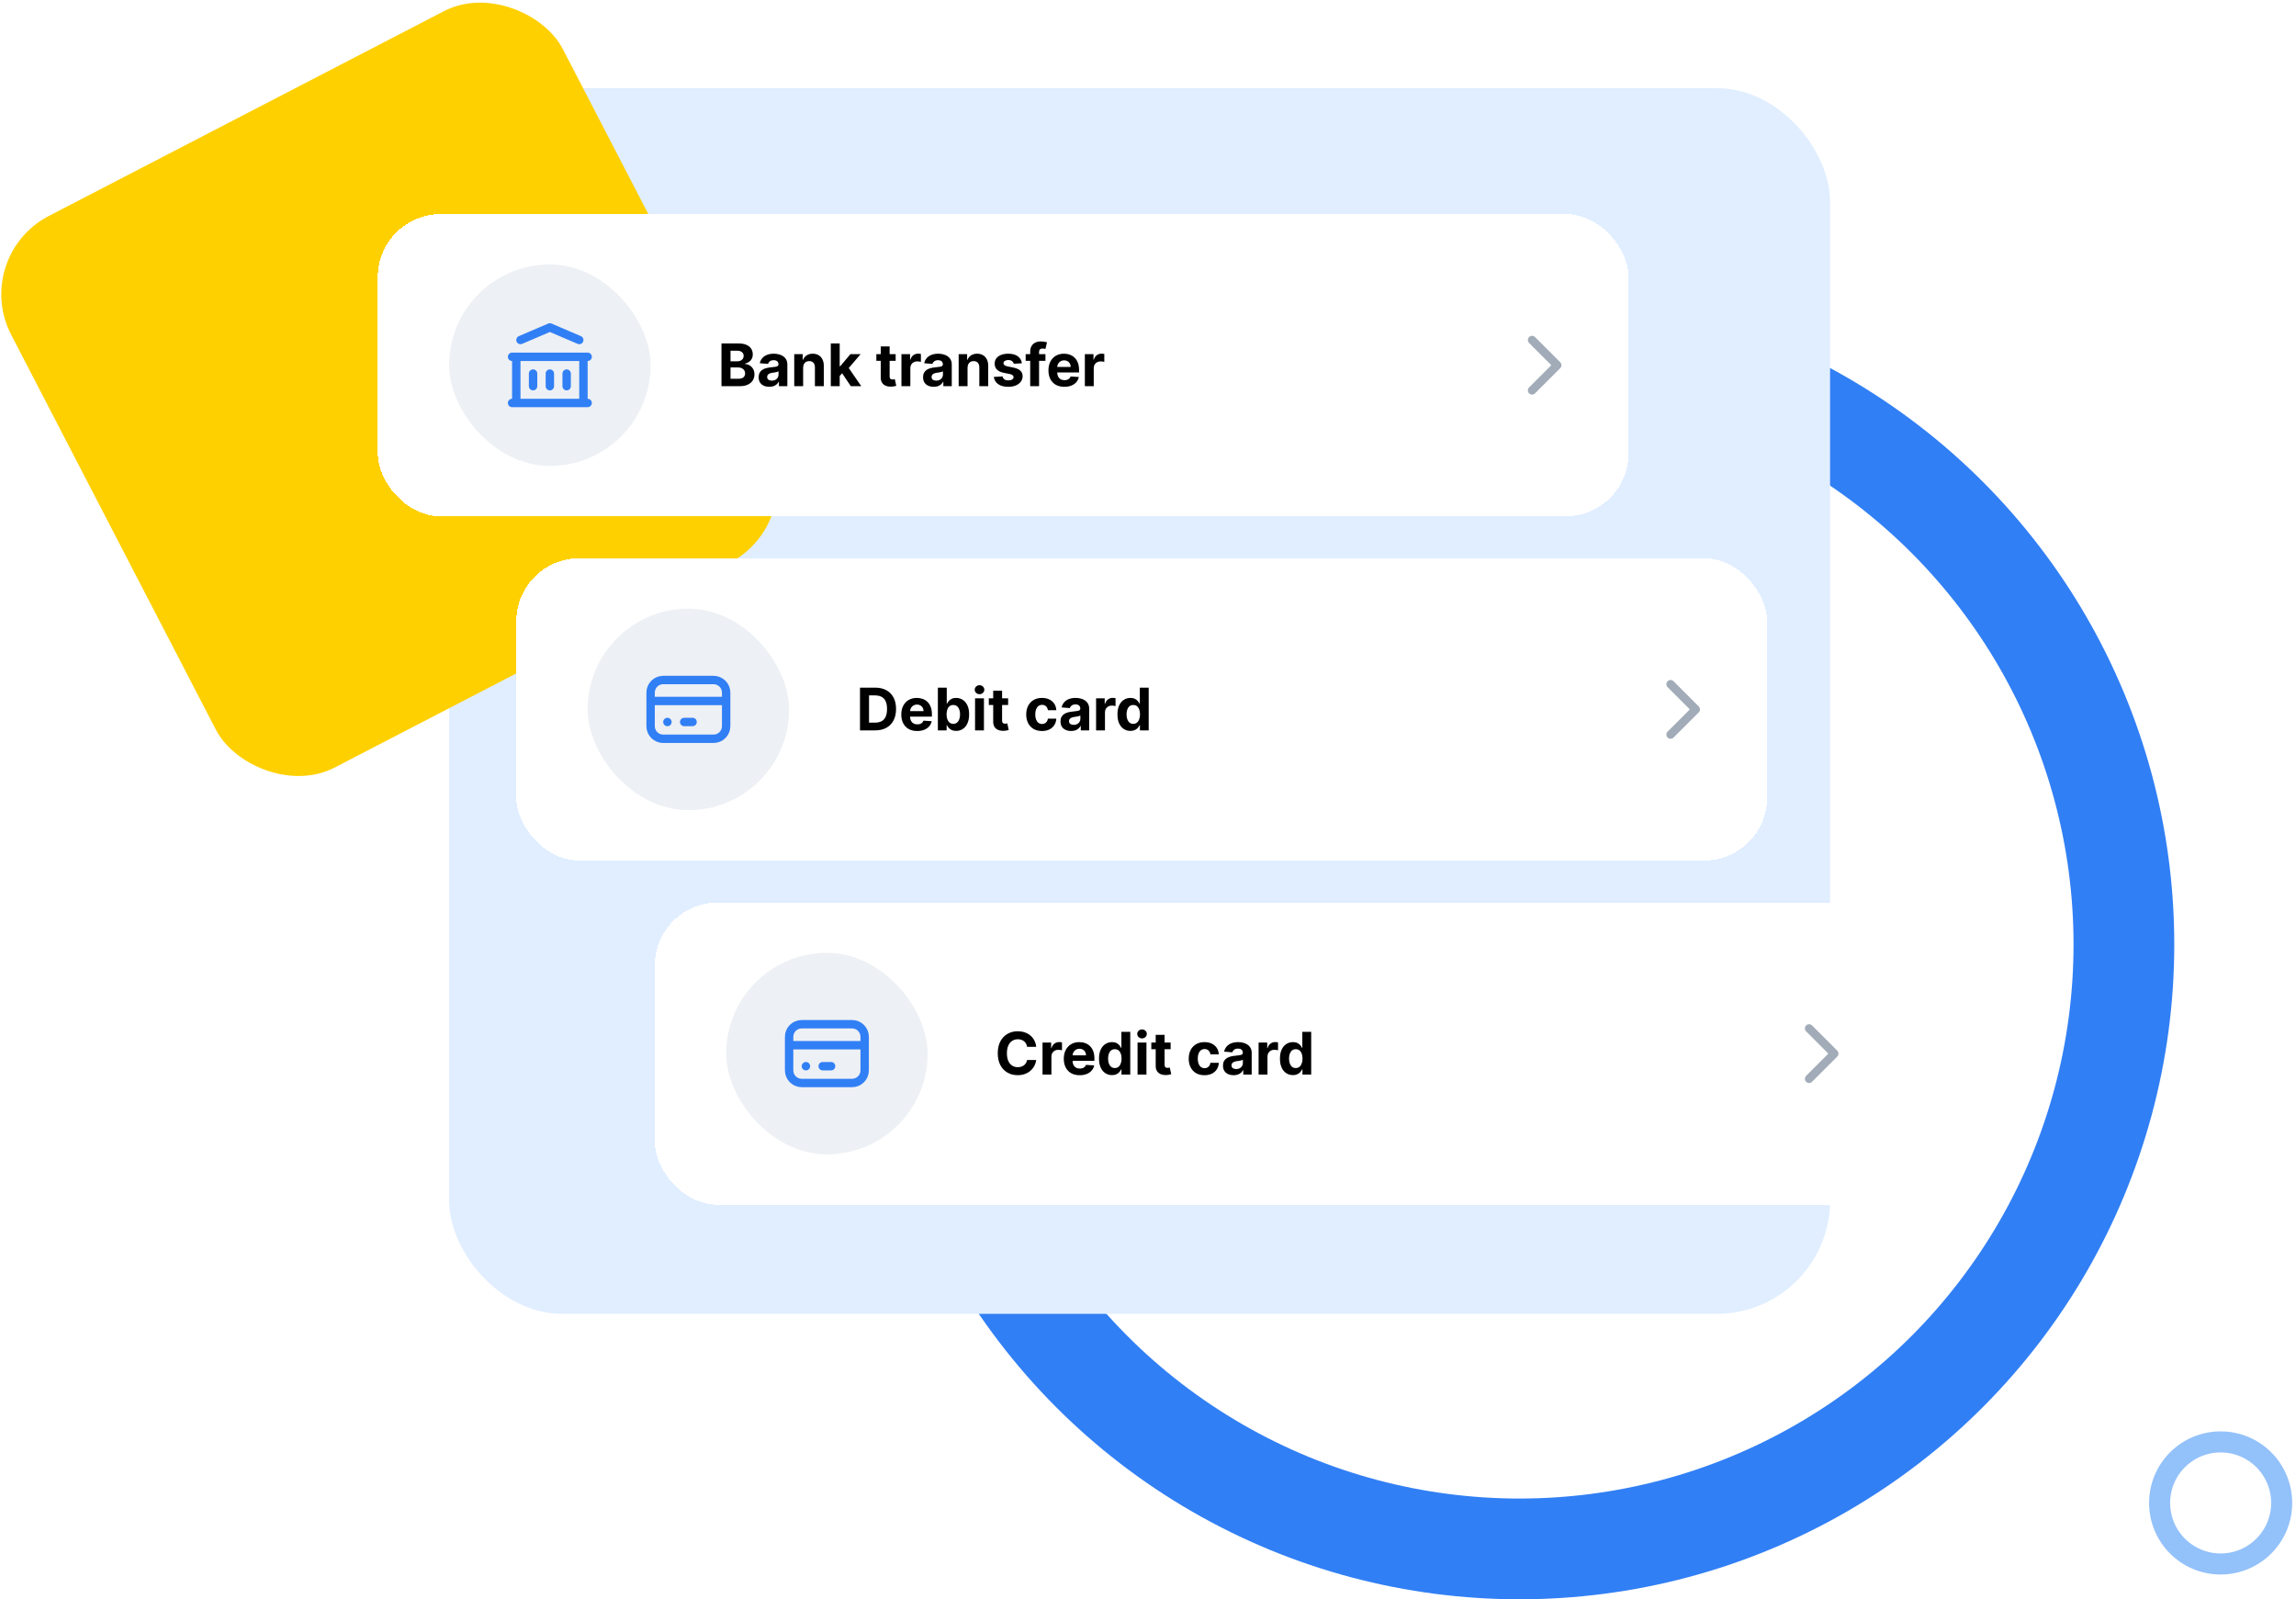 <svg width="547" height="381" viewBox="0 0 547 381" fill="none" xmlns="http://www.w3.org/2000/svg">
<circle cx="362" cy="225" r="144" stroke="#317FF5" stroke-width="24"/>
<rect x="107" y="21" width="329" height="292" rx="27" fill="#E0EEFF"/>
<circle cx="529.047" cy="358.047" r="14.54" stroke="#93C1FA" stroke-width="5.014"/>
<rect x="-7" y="61.105" width="148" height="148" rx="21" transform="rotate(-27.398 -7 61.105)" fill="#FFD000"/>
<g filter="url(#filter0_d_1_15280)">
<rect x="90" y="49" width="298" height="72" rx="15" fill="white" shape-rendering="crispEdges"/>
<rect x="107" y="61" width="48" height="48" rx="24" fill="#EDF0F4"/>
<path d="M122 94H140M122 83H140M124 79L131 76L138 79M123 83V94M139 83V94M127 87V90M131 87V90M135 87V90" stroke="#317FF5" stroke-width="2" stroke-linecap="round" stroke-linejoin="round"/>
<path d="M171.885 90V79.818H175.962C176.711 79.818 177.335 79.929 177.836 80.151C178.336 80.373 178.713 80.682 178.964 81.076C179.216 81.467 179.342 81.918 179.342 82.428C179.342 82.826 179.263 83.176 179.104 83.477C178.945 83.776 178.726 84.021 178.447 84.213C178.172 84.402 177.857 84.536 177.503 84.616V84.715C177.891 84.732 178.254 84.841 178.592 85.043C178.933 85.246 179.21 85.529 179.422 85.894C179.634 86.255 179.74 86.686 179.74 87.186C179.74 87.726 179.606 88.209 179.337 88.633C179.072 89.054 178.679 89.387 178.159 89.632C177.639 89.877 176.997 90 176.235 90H171.885ZM174.038 88.24H175.793C176.393 88.24 176.83 88.126 177.105 87.897C177.38 87.665 177.518 87.357 177.518 86.972C177.518 86.691 177.45 86.442 177.314 86.227C177.178 86.011 176.984 85.842 176.732 85.719C176.484 85.597 176.187 85.535 175.842 85.535H174.038V88.24ZM174.038 84.079H175.634C175.929 84.079 176.19 84.028 176.419 83.925C176.651 83.819 176.833 83.669 176.966 83.477C177.102 83.285 177.17 83.055 177.17 82.786C177.17 82.418 177.039 82.122 176.777 81.896C176.518 81.671 176.151 81.558 175.673 81.558H174.038V84.079ZM183.279 90.144C182.791 90.144 182.357 90.06 181.976 89.891C181.595 89.718 181.293 89.465 181.071 89.13C180.852 88.792 180.743 88.371 180.743 87.867C180.743 87.443 180.821 87.087 180.977 86.798C181.133 86.51 181.345 86.278 181.613 86.102C181.882 85.927 182.186 85.794 182.528 85.704C182.873 85.615 183.234 85.552 183.612 85.516C184.056 85.469 184.414 85.426 184.686 85.386C184.957 85.343 185.155 85.28 185.277 85.197C185.4 85.115 185.461 84.992 185.461 84.829V84.8C185.461 84.485 185.362 84.241 185.163 84.069C184.967 83.897 184.689 83.81 184.328 83.81C183.946 83.81 183.643 83.895 183.418 84.064C183.192 84.23 183.043 84.438 182.97 84.69L181.012 84.531C181.111 84.067 181.307 83.666 181.598 83.328C181.89 82.987 182.266 82.725 182.727 82.543C183.191 82.357 183.728 82.264 184.338 82.264C184.762 82.264 185.168 82.314 185.556 82.413C185.947 82.513 186.293 82.667 186.595 82.876C186.9 83.085 187.14 83.353 187.316 83.681C187.491 84.006 187.579 84.395 187.579 84.849V90H185.57V88.941H185.511C185.388 89.18 185.224 89.39 185.019 89.572C184.813 89.751 184.566 89.892 184.278 89.995C183.99 90.094 183.656 90.144 183.279 90.144ZM183.885 88.683C184.197 88.683 184.472 88.621 184.71 88.499C184.949 88.373 185.136 88.204 185.272 87.992C185.408 87.779 185.476 87.539 185.476 87.271V86.46C185.41 86.503 185.319 86.543 185.203 86.579C185.09 86.613 184.962 86.644 184.82 86.674C184.677 86.701 184.535 86.725 184.392 86.749C184.25 86.769 184.12 86.787 184.004 86.803C183.756 86.84 183.539 86.898 183.353 86.977C183.168 87.057 183.023 87.165 182.921 87.3C182.818 87.433 182.767 87.599 182.767 87.798C182.767 88.086 182.871 88.306 183.08 88.459C183.292 88.608 183.56 88.683 183.885 88.683ZM191.34 85.585V90H189.222V82.364H191.241V83.711H191.33C191.499 83.267 191.782 82.915 192.18 82.657C192.578 82.395 193.06 82.264 193.627 82.264C194.157 82.264 194.62 82.38 195.014 82.612C195.408 82.844 195.715 83.176 195.934 83.606C196.153 84.034 196.262 84.544 196.262 85.138V90H194.144V85.516C194.147 85.048 194.028 84.684 193.786 84.422C193.544 84.157 193.211 84.024 192.787 84.024C192.502 84.024 192.25 84.085 192.031 84.208C191.816 84.331 191.647 84.51 191.524 84.745C191.405 84.977 191.343 85.257 191.34 85.585ZM199.85 87.803L199.855 85.262H200.163L202.609 82.364H205.04L201.754 86.202H201.252L199.85 87.803ZM197.931 90V79.818H200.049V90H197.931ZM202.704 90L200.457 86.674L201.869 85.178L205.185 90H202.704ZM213.382 82.364V83.954H208.783V82.364H213.382ZM209.827 80.534H211.945V87.653C211.945 87.849 211.975 88.001 212.034 88.111C212.094 88.217 212.177 88.291 212.283 88.335C212.392 88.378 212.518 88.399 212.661 88.399C212.76 88.399 212.86 88.391 212.959 88.374C213.058 88.354 213.135 88.34 213.188 88.329L213.521 89.906C213.415 89.939 213.266 89.977 213.073 90.02C212.881 90.066 212.647 90.094 212.372 90.104C211.862 90.124 211.414 90.056 211.03 89.901C210.649 89.745 210.352 89.503 210.14 89.175C209.928 88.847 209.824 88.432 209.827 87.932V80.534ZM214.761 90V82.364H216.814V83.696H216.894C217.033 83.222 217.267 82.864 217.595 82.622C217.923 82.377 218.301 82.254 218.729 82.254C218.835 82.254 218.949 82.261 219.072 82.274C219.194 82.287 219.302 82.306 219.395 82.329V84.208C219.295 84.178 219.158 84.152 218.982 84.129C218.806 84.105 218.646 84.094 218.5 84.094C218.188 84.094 217.91 84.162 217.665 84.298C217.423 84.43 217.23 84.616 217.088 84.854C216.949 85.093 216.879 85.368 216.879 85.68V90H214.761ZM222.449 90.144C221.961 90.144 221.527 90.06 221.146 89.891C220.765 89.718 220.463 89.465 220.241 89.13C220.022 88.792 219.913 88.371 219.913 87.867C219.913 87.443 219.991 87.087 220.147 86.798C220.302 86.51 220.515 86.278 220.783 86.102C221.051 85.927 221.356 85.794 221.698 85.704C222.042 85.615 222.404 85.552 222.782 85.516C223.226 85.469 223.584 85.426 223.855 85.386C224.127 85.343 224.324 85.28 224.447 85.197C224.57 85.115 224.631 84.992 224.631 84.829V84.8C224.631 84.485 224.532 84.241 224.333 84.069C224.137 83.897 223.859 83.81 223.498 83.81C223.116 83.81 222.813 83.895 222.588 84.064C222.362 84.23 222.213 84.438 222.14 84.69L220.181 84.531C220.281 84.067 220.476 83.666 220.768 83.328C221.06 82.987 221.436 82.725 221.897 82.543C222.361 82.357 222.898 82.264 223.507 82.264C223.932 82.264 224.338 82.314 224.725 82.413C225.117 82.513 225.463 82.667 225.765 82.876C226.069 83.085 226.31 83.353 226.485 83.681C226.661 84.006 226.749 84.395 226.749 84.849V90H224.74V88.941H224.681C224.558 89.18 224.394 89.39 224.189 89.572C223.983 89.751 223.736 89.892 223.448 89.995C223.159 90.094 222.826 90.144 222.449 90.144ZM223.055 88.683C223.367 88.683 223.642 88.621 223.88 88.499C224.119 88.373 224.306 88.204 224.442 87.992C224.578 87.779 224.646 87.539 224.646 87.271V86.46C224.58 86.503 224.489 86.543 224.373 86.579C224.26 86.613 224.132 86.644 223.99 86.674C223.847 86.701 223.705 86.725 223.562 86.749C223.42 86.769 223.29 86.787 223.174 86.803C222.926 86.84 222.709 86.898 222.523 86.977C222.337 87.057 222.193 87.165 222.091 87.3C221.988 87.433 221.936 87.599 221.936 87.798C221.936 88.086 222.041 88.306 222.25 88.459C222.462 88.608 222.73 88.683 223.055 88.683ZM230.51 85.585V90H228.392V82.364H230.411V83.711H230.5C230.669 83.267 230.952 82.915 231.35 82.657C231.748 82.395 232.23 82.264 232.797 82.264C233.327 82.264 233.79 82.38 234.184 82.612C234.578 82.844 234.885 83.176 235.104 83.606C235.322 84.034 235.432 84.544 235.432 85.138V90H233.314V85.516C233.317 85.048 233.198 84.684 232.956 84.422C232.714 84.157 232.381 84.024 231.957 84.024C231.672 84.024 231.42 84.085 231.201 84.208C230.986 84.331 230.817 84.51 230.694 84.745C230.575 84.977 230.513 85.257 230.51 85.585ZM243.455 84.541L241.516 84.66C241.483 84.495 241.411 84.346 241.302 84.213C241.193 84.077 241.048 83.969 240.869 83.89C240.694 83.807 240.483 83.766 240.238 83.766C239.91 83.766 239.633 83.835 239.408 83.974C239.182 84.11 239.07 84.293 239.07 84.521C239.07 84.704 239.143 84.858 239.289 84.984C239.434 85.11 239.685 85.211 240.039 85.287L241.421 85.565C242.164 85.718 242.717 85.963 243.082 86.301C243.446 86.639 243.629 87.083 243.629 87.633C243.629 88.134 243.481 88.573 243.186 88.951C242.895 89.329 242.494 89.624 241.983 89.836C241.476 90.045 240.891 90.149 240.228 90.149C239.217 90.149 238.412 89.939 237.812 89.518C237.215 89.094 236.866 88.517 236.763 87.788L238.846 87.678C238.909 87.987 239.061 88.222 239.303 88.384C239.545 88.543 239.855 88.623 240.233 88.623C240.604 88.623 240.903 88.552 241.128 88.409C241.357 88.263 241.473 88.076 241.476 87.847C241.473 87.655 241.392 87.498 241.232 87.375C241.073 87.249 240.828 87.153 240.497 87.087L239.174 86.823C238.428 86.674 237.873 86.415 237.509 86.048C237.147 85.68 236.967 85.211 236.967 84.641C236.967 84.15 237.099 83.728 237.365 83.373C237.633 83.018 238.009 82.745 238.493 82.553C238.98 82.36 239.55 82.264 240.203 82.264C241.168 82.264 241.927 82.468 242.48 82.876C243.037 83.283 243.362 83.838 243.455 84.541ZM249.069 82.364V83.954H244.356V82.364H249.069ZM245.435 90V81.812C245.435 81.258 245.542 80.799 245.758 80.435C245.977 80.07 246.275 79.797 246.653 79.614C247.031 79.432 247.46 79.341 247.94 79.341C248.265 79.341 248.562 79.366 248.83 79.415C249.102 79.465 249.304 79.51 249.437 79.55L249.059 81.141C248.976 81.114 248.873 81.089 248.751 81.066C248.631 81.043 248.509 81.031 248.383 81.031C248.071 81.031 247.854 81.104 247.732 81.25C247.609 81.392 247.548 81.593 247.548 81.852V90H245.435ZM253.569 90.149C252.784 90.149 252.108 89.99 251.541 89.672C250.978 89.35 250.543 88.896 250.238 88.31C249.934 87.72 249.781 87.022 249.781 86.217C249.781 85.431 249.934 84.742 250.238 84.148C250.543 83.555 250.973 83.093 251.526 82.761C252.083 82.43 252.736 82.264 253.485 82.264C253.989 82.264 254.458 82.345 254.892 82.508C255.329 82.667 255.711 82.907 256.035 83.229C256.363 83.55 256.619 83.954 256.801 84.442C256.983 84.926 257.074 85.492 257.074 86.142V86.724H250.626V85.411H255.081C255.081 85.106 255.015 84.836 254.882 84.601C254.749 84.365 254.565 84.182 254.33 84.049C254.098 83.913 253.828 83.845 253.52 83.845C253.198 83.845 252.913 83.92 252.665 84.069C252.419 84.215 252.227 84.412 252.088 84.66C251.949 84.906 251.877 85.179 251.874 85.481V86.729C251.874 87.106 251.944 87.433 252.083 87.708C252.225 87.983 252.426 88.195 252.684 88.344C252.943 88.494 253.25 88.568 253.604 88.568C253.84 88.568 254.055 88.535 254.251 88.469C254.446 88.403 254.613 88.303 254.753 88.171C254.892 88.038 254.998 87.876 255.071 87.683L257.03 87.812C256.93 88.283 256.726 88.694 256.418 89.046C256.113 89.394 255.719 89.665 255.235 89.861C254.754 90.053 254.199 90.149 253.569 90.149ZM258.456 90V82.364H260.51V83.696H260.589C260.729 83.222 260.962 82.864 261.29 82.622C261.618 82.377 261.996 82.254 262.424 82.254C262.53 82.254 262.644 82.261 262.767 82.274C262.89 82.287 262.997 82.306 263.09 82.329V84.208C262.991 84.178 262.853 84.152 262.677 84.129C262.502 84.105 262.341 84.094 262.195 84.094C261.884 84.094 261.605 84.162 261.36 84.298C261.118 84.43 260.926 84.616 260.783 84.854C260.644 85.093 260.574 85.368 260.574 85.68V90H258.456Z" fill="black"/>
<path d="M365 79L371 85L365 91" stroke="#A2ABB8" stroke-width="2" stroke-linecap="round" stroke-linejoin="round"/>
</g>
<g filter="url(#filter1_d_1_15280)">
<rect x="123" y="131" width="298" height="72" rx="15" fill="white" shape-rendering="crispEdges"/>
<rect x="140" y="143" width="48" height="48" rx="24" fill="#EDF0F4"/>
<path d="M155 165H173M159 170H159.01M163 170H165M158 160H170C171.657 160 173 161.343 173 163V171C173 172.657 171.657 174 170 174H158C156.343 174 155 172.657 155 171V163C155 161.343 156.343 160 158 160Z" stroke="#317FF5" stroke-width="2" stroke-linecap="round" stroke-linejoin="round"/>
<path d="M208.494 172H204.885V161.818H208.524C209.548 161.818 210.43 162.022 211.169 162.43C211.908 162.834 212.477 163.416 212.874 164.175C213.275 164.934 213.476 165.842 213.476 166.899C213.476 167.96 213.275 168.871 212.874 169.634C212.477 170.396 211.905 170.981 211.159 171.388C210.417 171.796 209.528 172 208.494 172ZM207.038 170.156H208.405C209.041 170.156 209.576 170.043 210.011 169.817C210.448 169.589 210.776 169.236 210.995 168.759C211.217 168.278 211.328 167.658 211.328 166.899C211.328 166.147 211.217 165.532 210.995 165.055C210.776 164.577 210.45 164.226 210.016 164.001C209.581 163.775 209.046 163.663 208.41 163.663H207.038V170.156ZM218.511 172.149C217.725 172.149 217.049 171.99 216.482 171.672C215.919 171.35 215.485 170.896 215.18 170.31C214.875 169.72 214.722 169.022 214.722 168.217C214.722 167.431 214.875 166.742 215.18 166.148C215.485 165.555 215.914 165.093 216.468 164.761C217.024 164.43 217.677 164.264 218.426 164.264C218.93 164.264 219.399 164.345 219.833 164.508C220.271 164.667 220.652 164.907 220.977 165.229C221.305 165.55 221.56 165.955 221.742 166.442C221.925 166.926 222.016 167.492 222.016 168.142V168.724H215.568V167.411H220.022C220.022 167.106 219.956 166.836 219.823 166.601C219.691 166.366 219.507 166.182 219.271 166.049C219.039 165.913 218.769 165.845 218.461 165.845C218.14 165.845 217.855 165.92 217.606 166.069C217.361 166.215 217.169 166.412 217.029 166.661C216.89 166.906 216.819 167.179 216.816 167.481V168.729C216.816 169.107 216.885 169.433 217.024 169.708C217.167 169.983 217.367 170.195 217.626 170.344C217.884 170.494 218.191 170.568 218.546 170.568C218.781 170.568 218.996 170.535 219.192 170.469C219.387 170.402 219.555 170.303 219.694 170.17C219.833 170.038 219.939 169.875 220.012 169.683L221.971 169.812C221.872 170.283 221.668 170.694 221.36 171.045C221.055 171.393 220.66 171.665 220.176 171.861C219.696 172.053 219.141 172.149 218.511 172.149ZM223.438 172V161.818H225.556V165.646H225.62C225.713 165.441 225.847 165.232 226.023 165.02C226.202 164.804 226.434 164.625 226.719 164.483C227.007 164.337 227.365 164.264 227.793 164.264C228.35 164.264 228.863 164.41 229.334 164.702C229.805 164.99 230.181 165.426 230.463 166.009C230.744 166.589 230.885 167.317 230.885 168.192C230.885 169.044 230.748 169.763 230.472 170.349C230.201 170.933 229.829 171.375 229.359 171.677C228.892 171.975 228.368 172.124 227.788 172.124C227.377 172.124 227.027 172.056 226.739 171.92C226.454 171.785 226.22 171.614 226.038 171.408C225.856 171.2 225.716 170.989 225.62 170.777H225.526V172H223.438ZM225.511 168.182C225.511 168.636 225.574 169.032 225.7 169.37C225.826 169.708 226.008 169.972 226.247 170.161C226.485 170.346 226.775 170.439 227.117 170.439C227.461 170.439 227.753 170.344 227.992 170.156C228.23 169.963 228.411 169.698 228.534 169.36C228.66 169.019 228.722 168.626 228.722 168.182C228.722 167.741 228.661 167.353 228.539 167.018C228.416 166.684 228.235 166.422 227.997 166.233C227.758 166.044 227.465 165.95 227.117 165.95C226.772 165.95 226.48 166.041 226.242 166.223C226.006 166.405 225.826 166.664 225.7 166.999C225.574 167.333 225.511 167.728 225.511 168.182ZM232.298 172V164.364H234.416V172H232.298ZM233.362 163.379C233.047 163.379 232.777 163.275 232.552 163.066C232.33 162.854 232.219 162.6 232.219 162.305C232.219 162.014 232.33 161.763 232.552 161.555C232.777 161.343 233.047 161.237 233.362 161.237C233.677 161.237 233.946 161.343 234.168 161.555C234.393 161.763 234.506 162.014 234.506 162.305C234.506 162.6 234.393 162.854 234.168 163.066C233.946 163.275 233.677 163.379 233.362 163.379ZM240.175 164.364V165.955H235.576V164.364H240.175ZM236.62 162.534H238.738V169.653C238.738 169.849 238.768 170.001 238.827 170.111C238.887 170.217 238.97 170.291 239.076 170.335C239.185 170.378 239.311 170.399 239.454 170.399C239.553 170.399 239.653 170.391 239.752 170.374C239.851 170.354 239.928 170.339 239.981 170.33L240.314 171.906C240.208 171.939 240.059 171.977 239.866 172.02C239.674 172.066 239.44 172.094 239.165 172.104C238.655 172.124 238.207 172.056 237.823 171.901C237.442 171.745 237.145 171.503 236.933 171.175C236.721 170.847 236.617 170.432 236.62 169.932V162.534ZM248.245 172.149C247.462 172.149 246.79 171.983 246.226 171.652C245.666 171.317 245.235 170.853 244.934 170.26C244.635 169.667 244.486 168.984 244.486 168.212C244.486 167.429 244.637 166.743 244.939 166.153C245.243 165.56 245.676 165.098 246.236 164.766C246.796 164.432 247.462 164.264 248.235 164.264C248.901 164.264 249.484 164.385 249.985 164.627C250.485 164.869 250.881 165.209 251.173 165.646C251.465 166.084 251.625 166.598 251.655 167.188H249.657C249.6 166.806 249.451 166.5 249.209 166.268C248.971 166.032 248.657 165.915 248.27 165.915C247.941 165.915 247.655 166.004 247.409 166.183C247.167 166.359 246.979 166.616 246.843 166.954C246.707 167.292 246.639 167.701 246.639 168.182C246.639 168.669 246.705 169.083 246.838 169.425C246.974 169.766 247.164 170.026 247.409 170.205C247.655 170.384 247.941 170.474 248.27 170.474C248.511 170.474 248.729 170.424 248.921 170.325C249.116 170.225 249.277 170.081 249.403 169.892C249.532 169.7 249.617 169.469 249.657 169.201H251.655C251.622 169.784 251.463 170.298 251.178 170.742C250.896 171.183 250.507 171.528 250.01 171.776C249.512 172.025 248.924 172.149 248.245 172.149ZM255.189 172.144C254.702 172.144 254.267 172.06 253.886 171.891C253.505 171.718 253.203 171.465 252.981 171.13C252.763 170.792 252.653 170.371 252.653 169.867C252.653 169.443 252.731 169.087 252.887 168.798C253.043 168.51 253.255 168.278 253.523 168.102C253.792 167.927 254.097 167.794 254.438 167.705C254.783 167.615 255.144 167.552 255.522 167.516C255.966 167.469 256.324 167.426 256.596 167.386C256.867 167.343 257.065 167.28 257.187 167.197C257.31 167.115 257.371 166.992 257.371 166.83V166.8C257.371 166.485 257.272 166.241 257.073 166.069C256.877 165.897 256.599 165.81 256.238 165.81C255.857 165.81 255.553 165.895 255.328 166.064C255.103 166.23 254.953 166.438 254.881 166.69L252.922 166.531C253.021 166.067 253.217 165.666 253.508 165.328C253.8 164.987 254.176 164.725 254.637 164.543C255.101 164.357 255.638 164.264 256.248 164.264C256.672 164.264 257.078 164.314 257.466 164.413C257.857 164.513 258.203 164.667 258.505 164.876C258.81 165.085 259.05 165.353 259.226 165.681C259.401 166.006 259.489 166.395 259.489 166.849V172H257.481V170.941H257.421C257.298 171.18 257.134 171.39 256.929 171.572C256.723 171.751 256.476 171.892 256.188 171.995C255.9 172.094 255.567 172.144 255.189 172.144ZM255.795 170.683C256.107 170.683 256.382 170.621 256.621 170.499C256.859 170.373 257.046 170.204 257.182 169.991C257.318 169.779 257.386 169.539 257.386 169.271V168.46C257.32 168.503 257.229 168.543 257.113 168.58C257 168.613 256.872 168.644 256.73 168.674C256.587 168.701 256.445 168.725 256.302 168.749C256.16 168.768 256.031 168.787 255.915 168.803C255.666 168.84 255.449 168.898 255.263 168.977C255.078 169.057 254.934 169.165 254.831 169.3C254.728 169.433 254.677 169.599 254.677 169.798C254.677 170.086 254.781 170.306 254.99 170.459C255.202 170.608 255.47 170.683 255.795 170.683ZM261.132 172V164.364H263.186V165.696H263.265C263.404 165.222 263.638 164.864 263.966 164.622C264.294 164.377 264.672 164.254 265.1 164.254C265.206 164.254 265.32 164.261 265.443 164.274C265.565 164.287 265.673 164.306 265.766 164.329V166.208C265.666 166.178 265.529 166.152 265.353 166.129C265.177 166.105 265.017 166.094 264.871 166.094C264.559 166.094 264.281 166.162 264.036 166.298C263.794 166.43 263.602 166.616 263.459 166.854C263.32 167.093 263.25 167.368 263.25 167.68V172H261.132ZM269.319 172.124C268.739 172.124 268.214 171.975 267.743 171.677C267.276 171.375 266.905 170.933 266.63 170.349C266.358 169.763 266.222 169.044 266.222 168.192C266.222 167.317 266.363 166.589 266.645 166.009C266.926 165.426 267.301 164.99 267.768 164.702C268.239 164.41 268.754 164.264 269.314 164.264C269.742 164.264 270.098 164.337 270.383 164.483C270.672 164.625 270.904 164.804 271.079 165.02C271.258 165.232 271.394 165.441 271.487 165.646H271.551V161.818H273.664V172H271.576V170.777H271.487C271.387 170.989 271.247 171.2 271.064 171.408C270.885 171.614 270.652 171.785 270.363 171.92C270.078 172.056 269.73 172.124 269.319 172.124ZM269.99 170.439C270.332 170.439 270.62 170.346 270.855 170.161C271.094 169.972 271.276 169.708 271.402 169.37C271.532 169.032 271.596 168.636 271.596 168.182C271.596 167.728 271.533 167.333 271.407 166.999C271.281 166.664 271.099 166.405 270.86 166.223C270.622 166.041 270.332 165.95 269.99 165.95C269.642 165.95 269.349 166.044 269.11 166.233C268.872 166.422 268.691 166.684 268.569 167.018C268.446 167.353 268.385 167.741 268.385 168.182C268.385 168.626 268.446 169.019 268.569 169.36C268.694 169.698 268.875 169.963 269.11 170.156C269.349 170.344 269.642 170.439 269.99 170.439Z" fill="black"/>
<path d="M398 161L404 167L398 173" stroke="#A2ABB8" stroke-width="2" stroke-linecap="round" stroke-linejoin="round"/>
</g>
<g filter="url(#filter2_d_1_15280)">
<rect x="156" y="213" width="298" height="72" rx="15" fill="white" shape-rendering="crispEdges"/>
<rect x="173" y="225" width="48" height="48" rx="24" fill="#EDF0F4"/>
<path d="M188 247H206M192 252H192.01M196 252H198M191 242H203C204.657 242 206 243.343 206 245V253C206 254.657 204.657 256 203 256H191C189.343 256 188 254.657 188 253V245C188 243.343 189.343 242 191 242Z" stroke="#317FF5" stroke-width="2" stroke-linecap="round" stroke-linejoin="round"/>
<path d="M246.869 247.383H244.691C244.651 247.101 244.57 246.851 244.447 246.632C244.325 246.41 244.167 246.221 243.975 246.065C243.783 245.91 243.561 245.79 243.309 245.707C243.06 245.625 242.79 245.583 242.499 245.583C241.972 245.583 241.513 245.714 241.121 245.976C240.73 246.234 240.427 246.612 240.212 247.109C239.996 247.603 239.888 248.203 239.888 248.909C239.888 249.635 239.996 250.245 240.212 250.739C240.43 251.232 240.735 251.605 241.126 251.857C241.518 252.109 241.97 252.235 242.484 252.235C242.772 252.235 243.039 252.197 243.284 252.121C243.533 252.045 243.753 251.933 243.945 251.788C244.138 251.638 244.297 251.458 244.423 251.246C244.552 251.034 244.641 250.792 244.691 250.52L246.869 250.53C246.812 250.997 246.671 251.448 246.446 251.882C246.224 252.313 245.924 252.699 245.546 253.04C245.172 253.379 244.724 253.647 244.204 253.846C243.687 254.041 243.102 254.139 242.449 254.139C241.541 254.139 240.729 253.934 240.013 253.523C239.3 253.112 238.737 252.517 238.322 251.738C237.911 250.959 237.706 250.016 237.706 248.909C237.706 247.799 237.915 246.854 238.332 246.075C238.75 245.296 239.317 244.703 240.033 244.295C240.749 243.884 241.554 243.679 242.449 243.679C243.039 243.679 243.586 243.762 244.089 243.928C244.597 244.093 245.046 244.335 245.437 244.653C245.828 244.968 246.146 245.354 246.391 245.812C246.64 246.269 246.799 246.793 246.869 247.383ZM248.373 254V246.364H250.426V247.696H250.505C250.645 247.222 250.878 246.864 251.206 246.622C251.534 246.377 251.912 246.254 252.34 246.254C252.446 246.254 252.56 246.261 252.683 246.274C252.806 246.287 252.913 246.306 253.006 246.329V248.208C252.907 248.178 252.769 248.152 252.593 248.129C252.418 248.105 252.257 248.094 252.111 248.094C251.8 248.094 251.521 248.162 251.276 248.298C251.034 248.43 250.842 248.616 250.699 248.854C250.56 249.093 250.49 249.368 250.49 249.68V254H248.373ZM257.226 254.149C256.44 254.149 255.764 253.99 255.197 253.672C254.634 253.35 254.2 252.896 253.895 252.31C253.59 251.72 253.437 251.022 253.437 250.217C253.437 249.431 253.59 248.742 253.895 248.148C254.2 247.555 254.629 247.093 255.182 246.761C255.739 246.43 256.392 246.264 257.141 246.264C257.645 246.264 258.114 246.345 258.548 246.508C258.986 246.667 259.367 246.907 259.692 247.229C260.02 247.55 260.275 247.955 260.457 248.442C260.64 248.926 260.731 249.492 260.731 250.142V250.724H254.282V249.411H258.737C258.737 249.106 258.671 248.836 258.538 248.601C258.406 248.366 258.222 248.182 257.986 248.049C257.754 247.913 257.484 247.845 257.176 247.845C256.854 247.845 256.569 247.92 256.321 248.069C256.076 248.215 255.883 248.412 255.744 248.661C255.605 248.906 255.534 249.179 255.53 249.481V250.729C255.53 251.107 255.6 251.433 255.739 251.708C255.882 251.983 256.082 252.195 256.341 252.344C256.599 252.494 256.906 252.568 257.26 252.568C257.496 252.568 257.711 252.535 257.907 252.469C258.102 252.402 258.27 252.303 258.409 252.17C258.548 252.038 258.654 251.875 258.727 251.683L260.686 251.812C260.586 252.283 260.383 252.694 260.074 253.045C259.769 253.393 259.375 253.665 258.891 253.861C258.411 254.053 257.855 254.149 257.226 254.149ZM264.927 254.124C264.347 254.124 263.821 253.975 263.351 253.677C262.883 253.375 262.512 252.933 262.237 252.349C261.965 251.763 261.829 251.044 261.829 250.192C261.829 249.317 261.97 248.589 262.252 248.009C262.534 247.426 262.908 246.99 263.376 246.702C263.846 246.41 264.362 246.264 264.922 246.264C265.349 246.264 265.706 246.337 265.991 246.483C266.279 246.625 266.511 246.804 266.687 247.02C266.866 247.232 267.001 247.441 267.094 247.646H267.159V243.818H269.272V254H267.184V252.777H267.094C266.995 252.989 266.854 253.2 266.672 253.408C266.493 253.614 266.259 253.785 265.971 253.92C265.686 254.056 265.338 254.124 264.927 254.124ZM265.598 252.439C265.939 252.439 266.228 252.346 266.463 252.161C266.702 251.972 266.884 251.708 267.01 251.37C267.139 251.032 267.204 250.636 267.204 250.182C267.204 249.728 267.141 249.333 267.015 248.999C266.889 248.664 266.706 248.405 266.468 248.223C266.229 248.041 265.939 247.95 265.598 247.95C265.25 247.95 264.956 248.044 264.718 248.233C264.479 248.422 264.299 248.684 264.176 249.018C264.053 249.353 263.992 249.741 263.992 250.182C263.992 250.626 264.053 251.019 264.176 251.36C264.302 251.698 264.483 251.963 264.718 252.156C264.956 252.344 265.25 252.439 265.598 252.439ZM271.013 254V246.364H273.131V254H271.013ZM272.077 245.379C271.762 245.379 271.492 245.275 271.267 245.066C271.045 244.854 270.934 244.6 270.934 244.305C270.934 244.014 271.045 243.763 271.267 243.555C271.492 243.343 271.762 243.237 272.077 243.237C272.392 243.237 272.66 243.343 272.882 243.555C273.108 243.763 273.221 244.014 273.221 244.305C273.221 244.6 273.108 244.854 272.882 245.066C272.66 245.275 272.392 245.379 272.077 245.379ZM278.889 246.364V247.955H274.291V246.364H278.889ZM275.335 244.534H277.453V251.653C277.453 251.849 277.482 252.001 277.542 252.111C277.602 252.217 277.685 252.291 277.791 252.335C277.9 252.378 278.026 252.399 278.169 252.399C278.268 252.399 278.367 252.391 278.467 252.374C278.566 252.354 278.642 252.339 278.695 252.33L279.029 253.906C278.923 253.939 278.773 253.977 278.581 254.02C278.389 254.066 278.155 254.094 277.88 254.104C277.37 254.124 276.922 254.056 276.538 253.901C276.157 253.745 275.86 253.503 275.648 253.175C275.436 252.847 275.331 252.432 275.335 251.932V244.534ZM286.96 254.149C286.177 254.149 285.504 253.983 284.941 253.652C284.381 253.317 283.95 252.853 283.648 252.26C283.35 251.667 283.201 250.984 283.201 250.212C283.201 249.429 283.352 248.743 283.653 248.153C283.958 247.56 284.391 247.098 284.951 246.766C285.511 246.432 286.177 246.264 286.95 246.264C287.616 246.264 288.199 246.385 288.7 246.627C289.2 246.869 289.596 247.209 289.888 247.646C290.179 248.084 290.34 248.598 290.37 249.188H288.371C288.315 248.806 288.166 248.5 287.924 248.268C287.685 248.032 287.372 247.915 286.984 247.915C286.656 247.915 286.37 248.004 286.124 248.183C285.882 248.359 285.693 248.616 285.558 248.954C285.422 249.292 285.354 249.701 285.354 250.182C285.354 250.669 285.42 251.083 285.553 251.425C285.688 251.766 285.879 252.026 286.124 252.205C286.37 252.384 286.656 252.474 286.984 252.474C287.226 252.474 287.443 252.424 287.636 252.325C287.831 252.225 287.992 252.081 288.118 251.892C288.247 251.7 288.332 251.469 288.371 251.201H290.37C290.337 251.784 290.178 252.298 289.893 252.742C289.611 253.183 289.222 253.528 288.724 253.776C288.227 254.025 287.639 254.149 286.96 254.149ZM293.904 254.144C293.416 254.144 292.982 254.06 292.601 253.891C292.22 253.718 291.918 253.465 291.696 253.13C291.477 252.792 291.368 252.371 291.368 251.867C291.368 251.443 291.446 251.087 291.602 250.798C291.758 250.51 291.97 250.278 292.238 250.102C292.507 249.927 292.811 249.794 293.153 249.705C293.498 249.615 293.859 249.552 294.237 249.516C294.681 249.469 295.039 249.426 295.311 249.386C295.582 249.343 295.78 249.28 295.902 249.197C296.025 249.115 296.086 248.992 296.086 248.83V248.8C296.086 248.485 295.987 248.241 295.788 248.069C295.592 247.897 295.314 247.81 294.953 247.81C294.571 247.81 294.268 247.895 294.043 248.064C293.817 248.23 293.668 248.438 293.595 248.69L291.637 248.531C291.736 248.067 291.932 247.666 292.223 247.328C292.515 246.987 292.891 246.725 293.352 246.543C293.816 246.357 294.353 246.264 294.963 246.264C295.387 246.264 295.793 246.314 296.181 246.413C296.572 246.513 296.918 246.667 297.22 246.876C297.525 247.085 297.765 247.353 297.941 247.681C298.116 248.006 298.204 248.395 298.204 248.849V254H296.195V252.941H296.136C296.013 253.18 295.849 253.39 295.644 253.572C295.438 253.751 295.191 253.892 294.903 253.995C294.615 254.094 294.281 254.144 293.904 254.144ZM294.51 252.683C294.822 252.683 295.097 252.621 295.335 252.499C295.574 252.373 295.761 252.204 295.897 251.991C296.033 251.779 296.101 251.539 296.101 251.271V250.46C296.035 250.503 295.944 250.543 295.828 250.58C295.715 250.613 295.587 250.644 295.445 250.674C295.302 250.701 295.16 250.725 295.017 250.749C294.875 250.768 294.745 250.787 294.629 250.803C294.381 250.84 294.164 250.898 293.978 250.977C293.793 251.057 293.648 251.165 293.546 251.3C293.443 251.433 293.392 251.599 293.392 251.798C293.392 252.086 293.496 252.306 293.705 252.459C293.917 252.608 294.185 252.683 294.51 252.683ZM299.847 254V246.364H301.9V247.696H301.98C302.119 247.222 302.353 246.864 302.681 246.622C303.009 246.377 303.387 246.254 303.814 246.254C303.921 246.254 304.035 246.261 304.157 246.274C304.28 246.287 304.388 246.306 304.481 246.329V248.208C304.381 248.178 304.244 248.152 304.068 248.129C303.892 248.105 303.732 248.094 303.586 248.094C303.274 248.094 302.996 248.162 302.751 248.298C302.509 248.43 302.316 248.616 302.174 248.854C302.035 249.093 301.965 249.368 301.965 249.68V254H299.847ZM308.034 254.124C307.454 254.124 306.929 253.975 306.458 253.677C305.991 253.375 305.62 252.933 305.344 252.349C305.073 251.763 304.937 251.044 304.937 250.192C304.937 249.317 305.078 248.589 305.359 248.009C305.641 247.426 306.016 246.99 306.483 246.702C306.954 246.41 307.469 246.264 308.029 246.264C308.457 246.264 308.813 246.337 309.098 246.483C309.386 246.625 309.618 246.804 309.794 247.02C309.973 247.232 310.109 247.441 310.202 247.646H310.266V243.818H312.379V254H310.291V252.777H310.202C310.102 252.989 309.961 253.2 309.779 253.408C309.6 253.614 309.366 253.785 309.078 253.92C308.793 254.056 308.445 254.124 308.034 254.124ZM308.705 252.439C309.047 252.439 309.335 252.346 309.57 252.161C309.809 251.972 309.991 251.708 310.117 251.37C310.246 251.032 310.311 250.636 310.311 250.182C310.311 249.728 310.248 249.333 310.122 248.999C309.996 248.664 309.814 248.405 309.575 248.223C309.337 248.041 309.047 247.95 308.705 247.95C308.357 247.95 308.064 248.044 307.825 248.233C307.587 248.422 307.406 248.684 307.283 249.018C307.161 249.353 307.099 249.741 307.099 250.182C307.099 250.626 307.161 251.019 307.283 251.36C307.409 251.698 307.59 251.963 307.825 252.156C308.064 252.344 308.357 252.439 308.705 252.439Z" fill="black"/>
<path d="M431 243L437 249L431 255" stroke="#A2ABB8" stroke-width="2" stroke-linecap="round" stroke-linejoin="round"/>
</g>
<defs>
<filter id="filter0_d_1_15280" x="60" y="21" width="358" height="132" filterUnits="userSpaceOnUse" color-interpolation-filters="sRGB">
<feFlood flood-opacity="0" result="BackgroundImageFix"/>
<feColorMatrix in="SourceAlpha" type="matrix" values="0 0 0 0 0 0 0 0 0 0 0 0 0 0 0 0 0 0 127 0" result="hardAlpha"/>
<feOffset dy="2"/>
<feGaussianBlur stdDeviation="15"/>
<feComposite in2="hardAlpha" operator="out"/>
<feColorMatrix type="matrix" values="0 0 0 0 0 0 0 0 0 0 0 0 0 0 0 0 0 0 0.05 0"/>
<feBlend mode="normal" in2="BackgroundImageFix" result="effect1_dropShadow_1_15280"/>
<feBlend mode="normal" in="SourceGraphic" in2="effect1_dropShadow_1_15280" result="shape"/>
</filter>
<filter id="filter1_d_1_15280" x="93" y="103" width="358" height="132" filterUnits="userSpaceOnUse" color-interpolation-filters="sRGB">
<feFlood flood-opacity="0" result="BackgroundImageFix"/>
<feColorMatrix in="SourceAlpha" type="matrix" values="0 0 0 0 0 0 0 0 0 0 0 0 0 0 0 0 0 0 127 0" result="hardAlpha"/>
<feOffset dy="2"/>
<feGaussianBlur stdDeviation="15"/>
<feComposite in2="hardAlpha" operator="out"/>
<feColorMatrix type="matrix" values="0 0 0 0 0 0 0 0 0 0 0 0 0 0 0 0 0 0 0.05 0"/>
<feBlend mode="normal" in2="BackgroundImageFix" result="effect1_dropShadow_1_15280"/>
<feBlend mode="normal" in="SourceGraphic" in2="effect1_dropShadow_1_15280" result="shape"/>
</filter>
<filter id="filter2_d_1_15280" x="126" y="185" width="358" height="132" filterUnits="userSpaceOnUse" color-interpolation-filters="sRGB">
<feFlood flood-opacity="0" result="BackgroundImageFix"/>
<feColorMatrix in="SourceAlpha" type="matrix" values="0 0 0 0 0 0 0 0 0 0 0 0 0 0 0 0 0 0 127 0" result="hardAlpha"/>
<feOffset dy="2"/>
<feGaussianBlur stdDeviation="15"/>
<feComposite in2="hardAlpha" operator="out"/>
<feColorMatrix type="matrix" values="0 0 0 0 0 0 0 0 0 0 0 0 0 0 0 0 0 0 0.05 0"/>
<feBlend mode="normal" in2="BackgroundImageFix" result="effect1_dropShadow_1_15280"/>
<feBlend mode="normal" in="SourceGraphic" in2="effect1_dropShadow_1_15280" result="shape"/>
</filter>
</defs>
</svg>
